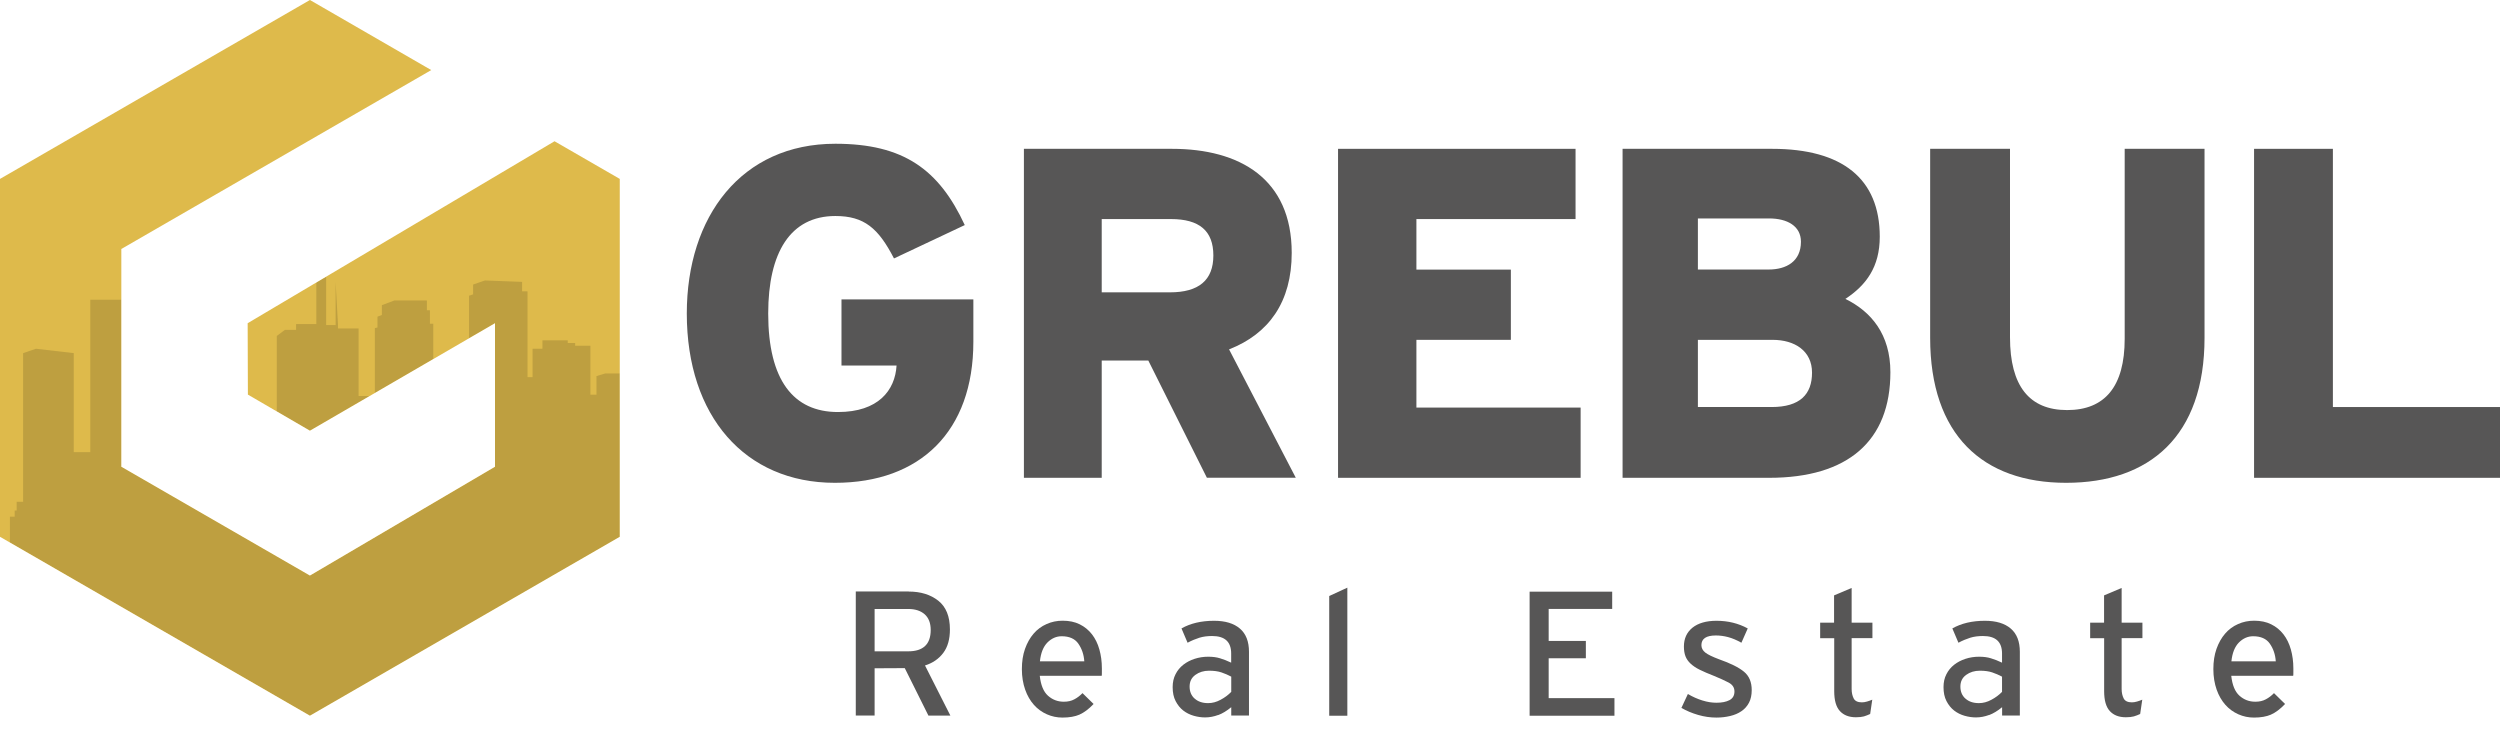 <?xml version="1.0" encoding="UTF-8"?>
<svg id="Layer_2" data-name="Layer 2" xmlns="http://www.w3.org/2000/svg" xmlns:xlink="http://www.w3.org/1999/xlink" viewBox="0 0 320 94.24">
  <defs>
    <style>
      .cls-1 {
        fill: none;
      }

      .cls-2 {
        fill: #575656;
      }

      .cls-3 {
        fill: #deba4b;
      }

      .cls-4 {
        opacity: .5;
      }

      .cls-5 {
        opacity: .29;
      }

      .cls-6 {
        clip-path: url(#clippath);
      }
    </style>
    <clipPath id="clippath">
      <polygon class="cls-1" points="70.98 18.08 31.7 41.37 31.73 50.51 39.67 55.13 63.36 41.37 63.36 59.74 39.67 73.67 15.53 59.74 15.53 31.87 55.2 8.97 39.67 0 0 22.9 0 68.71 39.67 91.61 79.33 68.71 79.33 22.9 70.98 18.08"/>
    </clipPath>
  </defs>
  <g id="Layer_1-2" data-name="Layer 1">
    <g>
      <polygon class="cls-3" points="70.98 18.08 31.7 41.37 31.73 50.51 39.67 55.13 63.36 41.37 63.36 59.74 39.67 73.67 15.53 59.74 15.53 31.87 55.2 8.97 39.67 0 0 22.9 0 68.71 39.67 91.61 79.33 68.71 79.33 22.9 70.98 18.08"/>
      <g class="cls-5">
        <g class="cls-6">
          <g class="cls-4">
            <polygon points="1.27 69.44 1.27 66.13 1.88 66.13 1.88 65.35 2.13 65.35 2.13 64.23 2.96 64.23 2.96 45.2 4.6 44.64 9.44 45.2 9.44 57.87 11.56 57.87 11.56 38.37 16.71 38.37 31.37 53.85 35.43 53.85 35.43 43 36.47 42.22 37.9 42.22 37.9 41.48 40.49 41.48 40.49 33.01 41.75 33.01 41.75 41.61 42.96 41.61 42.96 36.12 43.26 41.53 43.26 42.04 45.9 42.04 45.9 50.69 47.98 50.69 47.98 42 48.32 41.92 48.32 40.53 48.88 40.32 48.88 39.06 50.48 38.46 54.64 38.46 54.64 39.71 55.03 39.71 55.03 41.44 55.46 41.44 55.46 48.06 60.04 48.06 60.04 37.85 60.56 37.68 60.56 36.42 62.07 35.9 66.83 36.08 66.83 37.29 67.52 37.29 67.52 48.27 68.17 48.27 68.17 44.64 69.43 44.64 69.43 43.56 72.67 43.56 72.67 43.9 73.62 43.9 73.62 44.25 75.57 44.25 75.57 50.52 76.35 50.52 76.35 48.14 77.47 47.8 79.98 47.8 79.98 71.37 39.41 94.24 1.27 69.44"/>
          </g>
        </g>
      </g>
      <path class="cls-2" d="M106.86,61.8c-11.51,0-18.95-8.54-18.95-21.67,0-12.42,6.99-21.73,19.02-21.73,8.73,0,13.26,3.3,16.56,10.41l-9.06,4.27c-2-3.88-3.82-5.43-7.5-5.43-5.76,0-8.6,4.66-8.6,12.48,0,8.54,3.23,12.61,8.93,12.61,5.17,0,7.31-2.78,7.5-5.95h-7.05v-8.47h16.88v5.43c0,11.45-6.79,18.05-17.72,18.05Z"/>
      <path class="cls-2" d="M146.97,46.15h-5.95v15.01h-9.96V19.05h18.95c8.67,0,15.33,3.82,15.33,13.32,0,6.27-2.91,10.35-8.02,12.35l8.54,16.43h-11.38l-7.5-15.01ZM141.02,28.04v9.38h8.73c3.69,0,5.56-1.55,5.56-4.72s-1.81-4.66-5.43-4.66h-8.86Z"/>
      <path class="cls-2" d="M171.27,19.05h30.4v8.99h-20.37v6.47h12.09v8.99h-12.09v8.67h21.02v8.99h-31.05V19.05Z"/>
      <path class="cls-2" d="M207.69,61.16V19.05h19.14c8.99,0,13.78,3.82,13.78,11.25,0,3.88-1.75,6.21-4.4,7.96,3.3,1.62,5.76,4.53,5.76,9.38,0,8.8-5.43,13.52-15.52,13.52h-18.76ZM217.33,27.97v6.53h9.05c2.27,0,4.14-1.03,4.14-3.56,0-2-1.74-2.98-4.07-2.98h-9.12ZM217.33,43.5v8.6h9.44c3.62,0,5.17-1.62,5.17-4.4s-2.2-4.2-5.05-4.2h-9.57Z"/>
      <path class="cls-2" d="M264.46,61.8c-10.67,0-17.4-6.14-17.4-18.56v-24.19h10.22v24.13c0,6.21,2.46,9.31,7.31,9.31s7.37-3.04,7.37-9.12v-24.32h10.22v24.19c0,12.61-7.05,18.56-17.72,18.56Z"/>
      <path class="cls-2" d="M288.52,19.05h10.09v33.05h21.39v9.06h-31.48V19.05Z"/>
      <path class="cls-2" d="M116.32,75.72c1.53,0,2.79.39,3.78,1.17.99.78,1.49,2.01,1.49,3.68,0,1.24-.28,2.24-.85,3s-1.35,1.3-2.34,1.61l3.25,6.42h-2.81l-3.03-6.08-3.86.02v6.05h-2.41v-15.88h6.78ZM119.13,80.63c0-.88-.26-1.54-.77-2-.51-.45-1.21-.68-2.09-.68h-4.32v5.42h4.3c1.92,0,2.88-.91,2.88-2.73Z"/>
      <path class="cls-2" d="M138.18,91.47c-.58.25-1.31.38-2.18.38-.7,0-1.37-.14-2-.42-.63-.28-1.19-.68-1.66-1.21s-.85-1.18-1.12-1.95-.42-1.65-.42-2.62.13-1.82.4-2.59c.27-.76.64-1.42,1.1-1.95.46-.54,1.02-.95,1.66-1.23.64-.29,1.33-.43,2.06-.43.83,0,1.56.15,2.18.46.63.31,1.15.74,1.57,1.28s.74,1.19.95,1.94c.21.75.32,1.55.32,2.42v.49c0,.23,0,.38-.02.46h-7.93c.13,1.19.48,2.04,1.05,2.55.57.51,1.24.77,2.03.77.52,0,.97-.1,1.35-.31.38-.2.73-.47,1.04-.79l1.42,1.39c-.62.65-1.22,1.1-1.79,1.35ZM138.03,82.39c-.45-.64-1.16-.95-2.14-.95-.68,0-1.29.27-1.82.8-.53.54-.85,1.34-.96,2.41h5.68c-.06-.88-.32-1.63-.77-2.27Z"/>
      <path class="cls-2" d="M155.92,91.52c-.54.2-1.1.31-1.67.31-.47,0-.96-.07-1.45-.21s-.94-.36-1.34-.67c-.4-.31-.72-.71-.98-1.21s-.38-1.09-.38-1.79c0-.62.12-1.17.37-1.65.24-.48.57-.88.99-1.21.42-.33.9-.58,1.45-.76.55-.18,1.13-.27,1.73-.27.57,0,1.08.06,1.52.2.45.13.92.32,1.43.56v-1.17c0-1.5-.81-2.24-2.44-2.24-.6,0-1.15.07-1.63.22s-.99.36-1.51.64l-.78-1.83c1.14-.65,2.53-.98,4.17-.98,1.43,0,2.53.33,3.31,1s1.16,1.66,1.16,2.98v8.15h-2.27v-1.07c-.57.47-1.13.81-1.67,1.01ZM152.91,89.41c.42.39,1,.59,1.73.59.54,0,1.07-.14,1.6-.43.53-.28.98-.62,1.36-1.01v-1.95c-.39-.21-.81-.39-1.25-.54-.44-.15-.97-.22-1.59-.22-.68,0-1.27.18-1.76.54-.49.36-.73.85-.73,1.49s.21,1.15.64,1.54Z"/>
      <path class="cls-2" d="M172.46,75.21v16.4h-2.32v-15.32l2.32-1.07Z"/>
      <path class="cls-2" d="M206.36,75.72v2.22h-8.13v4.1h4.76v2.22h-4.76v5.1h8.42v2.25h-10.86v-15.88h10.56Z"/>
      <path class="cls-2" d="M217.91,89.66c.63.2,1.23.29,1.8.29.68,0,1.24-.11,1.66-.33s.64-.59.64-1.11-.26-.89-.78-1.16-1.14-.55-1.85-.84c-.72-.28-1.32-.54-1.81-.78-.49-.24-.88-.51-1.18-.79-.3-.28-.52-.6-.65-.94s-.2-.76-.2-1.24c0-1.03.37-1.83,1.1-2.42.73-.58,1.76-.88,3.07-.88,1.48,0,2.81.33,4,.98l-.81,1.83c-.6-.34-1.17-.58-1.7-.72-.53-.14-1.05-.21-1.57-.21-1.23,0-1.85.41-1.85,1.24,0,.37.17.69.5.95.33.26.92.54,1.74.85,1.48.52,2.55,1.05,3.21,1.6.66.54.99,1.33.99,2.35,0,.64-.12,1.18-.35,1.62-.24.45-.56.81-.98,1.09-.41.28-.89.48-1.44.61s-1.13.2-1.74.2c-.78,0-1.56-.11-2.35-.34s-1.5-.53-2.14-.9l.83-1.78c.6.36,1.22.63,1.85.83Z"/>
      <path class="cls-2" d="M232.98,81.68v-1.98h1.78v-3.49l2.25-.95v4.44h2.66v1.98h-2.66v6.51c0,.47.09.87.26,1.21.17.33.52.5,1.04.5.21,0,.43-.03.66-.1.23-.06.45-.15.68-.24l-.27,1.83c-.28.13-.54.23-.8.31-.26.07-.6.11-1.02.11-.88,0-1.56-.26-2.05-.79-.49-.53-.73-1.38-.73-2.55v-6.78h-1.78Z"/>
      <path class="cls-2" d="M254.59,91.52c-.54.2-1.1.31-1.67.31-.47,0-.96-.07-1.45-.21s-.94-.36-1.34-.67c-.4-.31-.72-.71-.98-1.21s-.38-1.09-.38-1.79c0-.62.12-1.17.37-1.65.24-.48.57-.88.99-1.21.42-.33.9-.58,1.45-.76.55-.18,1.13-.27,1.73-.27.57,0,1.08.06,1.52.2.45.13.92.32,1.43.56v-1.17c0-1.5-.81-2.24-2.44-2.24-.6,0-1.15.07-1.63.22s-.99.36-1.51.64l-.78-1.83c1.14-.65,2.53-.98,4.17-.98,1.43,0,2.53.33,3.31,1s1.16,1.66,1.16,2.98v8.15h-2.27v-1.07c-.57.47-1.13.81-1.67,1.01ZM251.57,89.41c.42.39,1,.59,1.73.59.54,0,1.07-.14,1.6-.43.53-.28.98-.62,1.36-1.01v-1.95c-.39-.21-.81-.39-1.25-.54-.44-.15-.97-.22-1.59-.22-.68,0-1.27.18-1.76.54-.49.36-.73.85-.73,1.49s.21,1.15.64,1.54Z"/>
      <path class="cls-2" d="M267.54,81.68v-1.98h1.78v-3.49l2.25-.95v4.44h2.66v1.98h-2.66v6.51c0,.47.09.87.26,1.21.17.33.52.5,1.04.5.21,0,.43-.03.66-.1.23-.06.45-.15.68-.24l-.27,1.83c-.28.13-.54.23-.81.31-.26.07-.6.11-1.02.11-.88,0-1.56-.26-2.05-.79-.49-.53-.73-1.38-.73-2.55v-6.78h-1.78Z"/>
      <path class="cls-2" d="M290.69,91.47c-.58.25-1.31.38-2.18.38-.7,0-1.37-.14-2-.42-.63-.28-1.19-.68-1.66-1.21s-.85-1.18-1.12-1.95-.42-1.65-.42-2.62.13-1.82.4-2.59c.27-.76.64-1.42,1.1-1.95.46-.54,1.02-.95,1.66-1.23.64-.29,1.33-.43,2.06-.43.83,0,1.56.15,2.18.46.63.31,1.15.74,1.57,1.28s.74,1.19.95,1.94c.21.75.32,1.55.32,2.42v.49c0,.23,0,.38-.02.46h-7.93c.13,1.19.48,2.04,1.05,2.55.57.51,1.24.77,2.03.77.52,0,.97-.1,1.35-.31.38-.2.73-.47,1.04-.79l1.42,1.39c-.62.65-1.22,1.1-1.79,1.35ZM290.54,82.39c-.45-.64-1.16-.95-2.14-.95-.68,0-1.29.27-1.82.8-.53.54-.85,1.34-.96,2.41h5.68c-.06-.88-.32-1.63-.77-2.27Z"/>
    </g>
  </g>
</svg>
